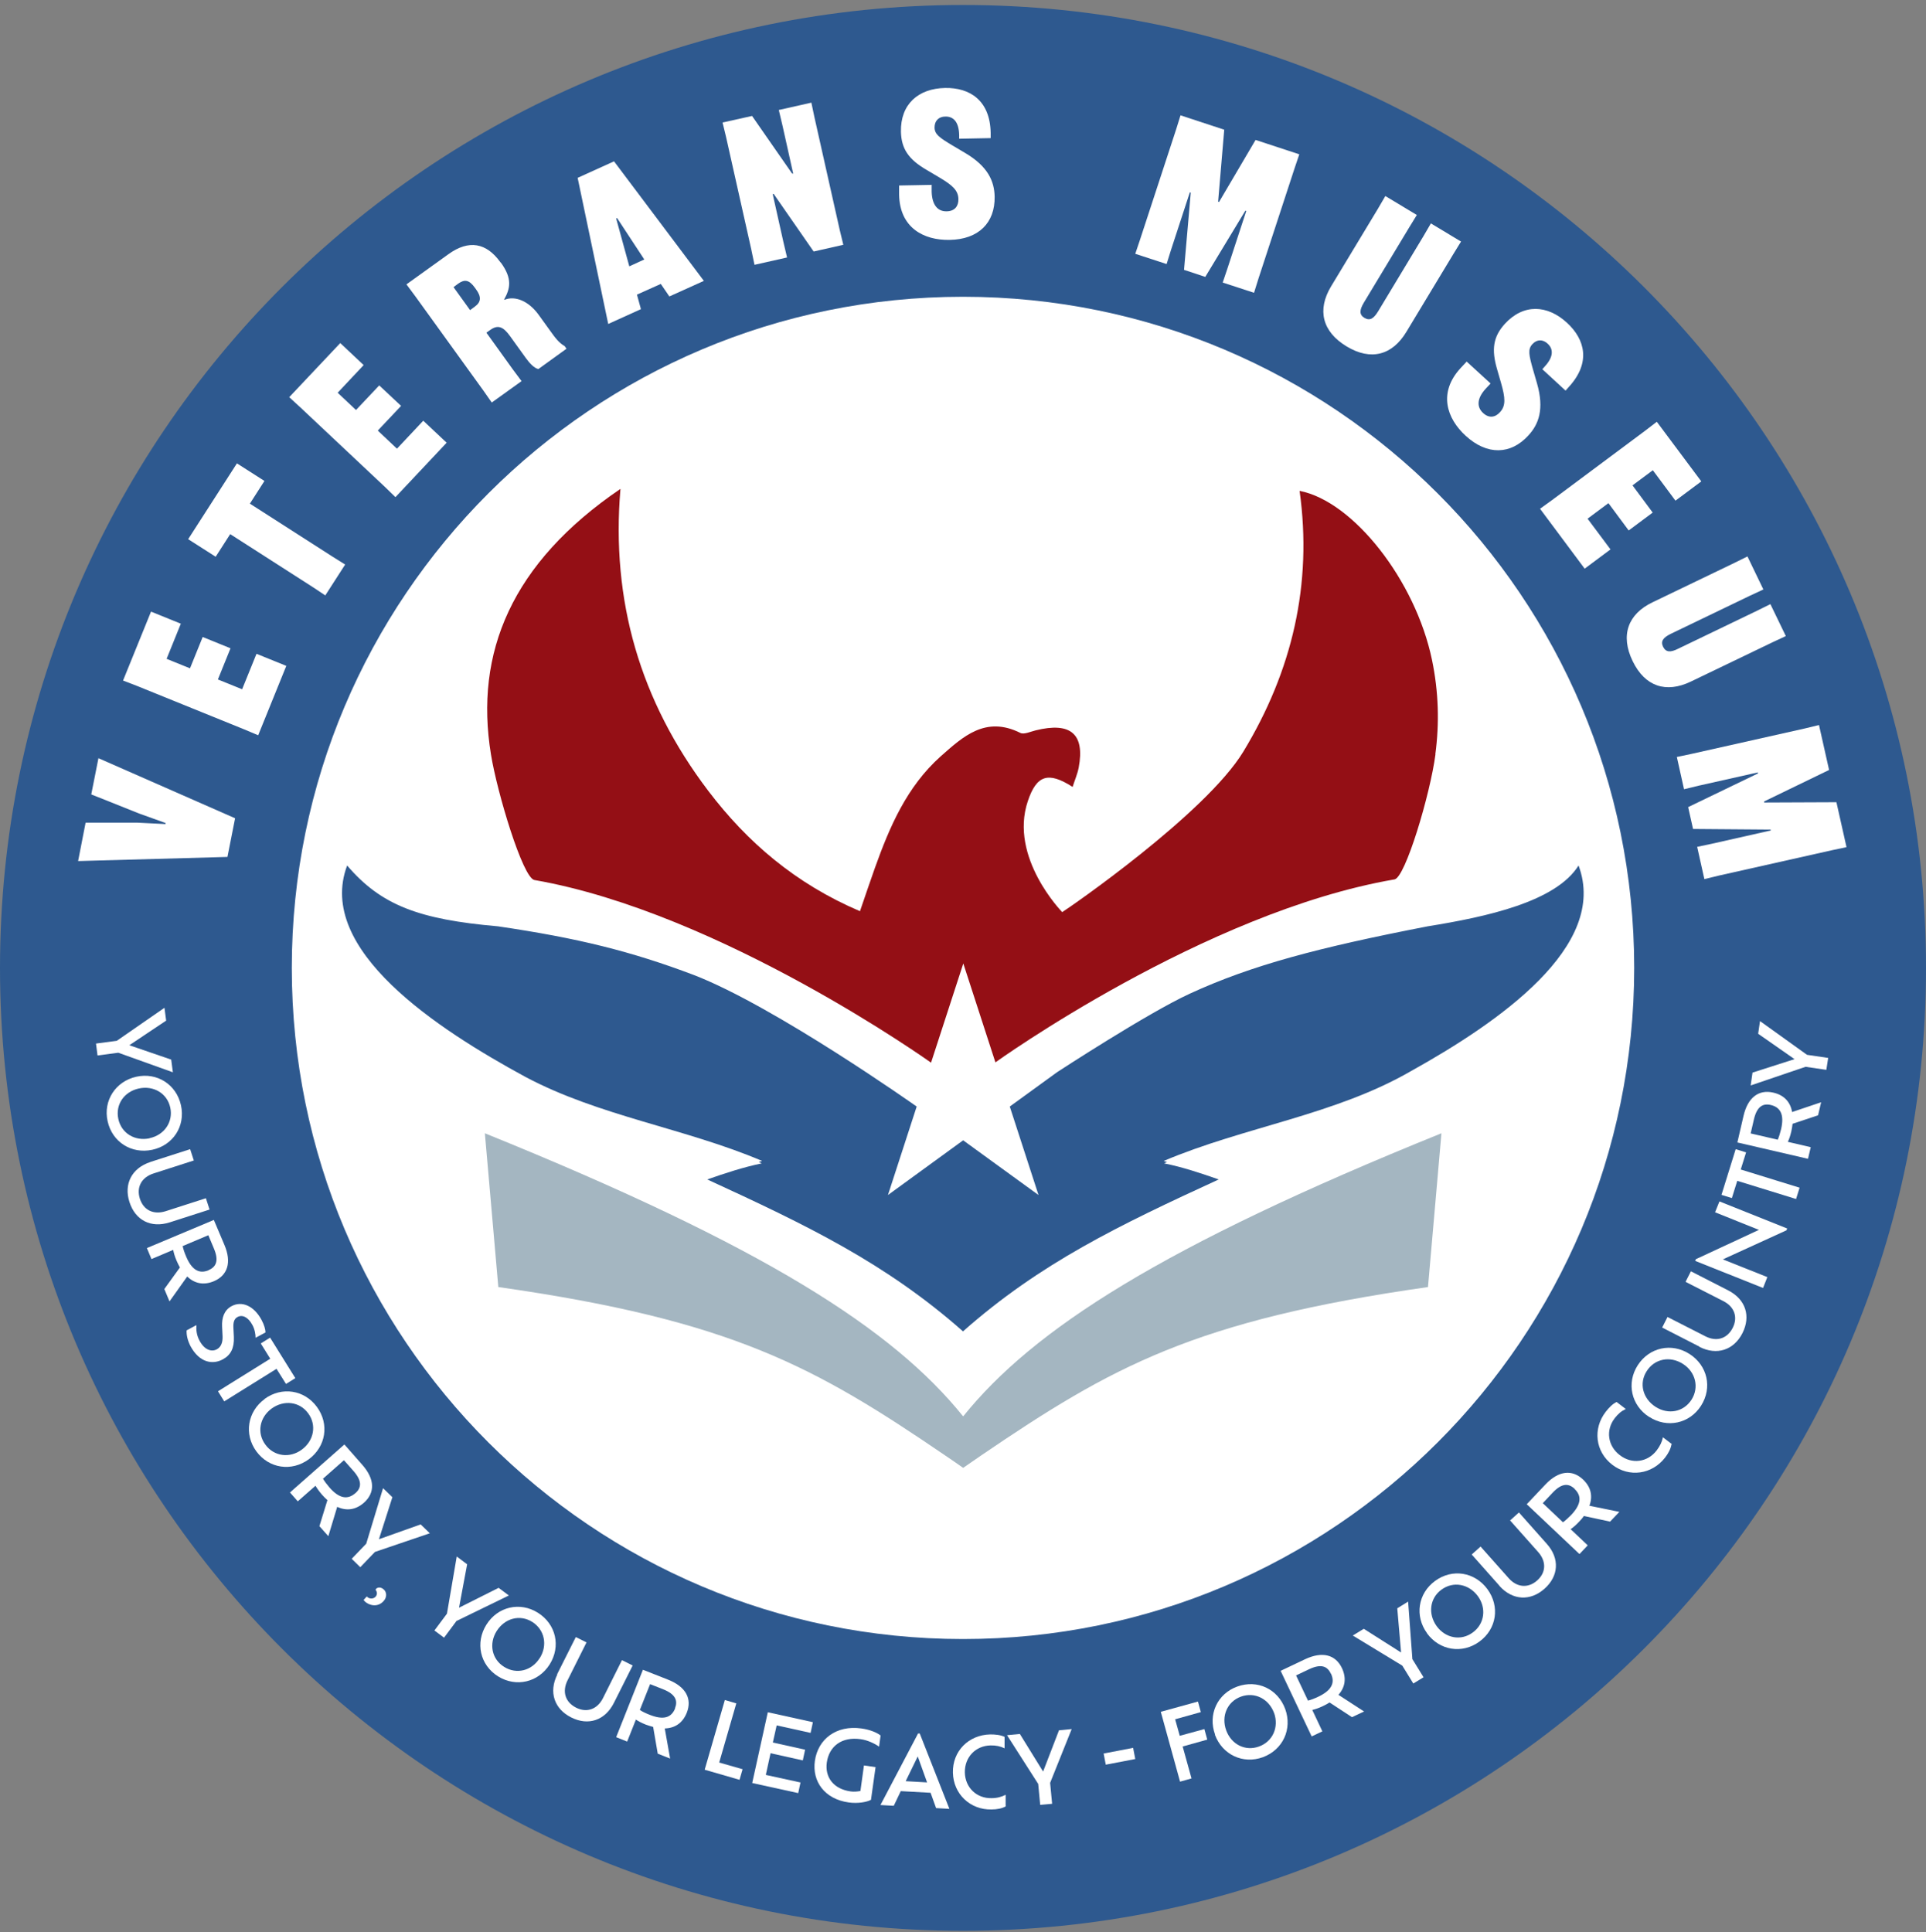 <svg xmlns="http://www.w3.org/2000/svg" width="311" height="312" viewBox="0 0 311 312" fill="none"><rect x="0" y="0" width="311" height="312" fill="#808080" stroke="none"/><g clip-path="url(#clip0_2122_3267)"><path d="M154.932 306.4C237.036 306.4 303.595 239.841 303.595 157.737C303.595 75.633 237.036 9.074 154.932 9.074C72.828 9.074 6.269 75.633 6.269 157.737C6.269 239.841 72.828 306.4 154.932 306.4Z" fill="white"></path><path d="M155.5 0.805C69.629 0.805 0 70.434 0 156.305C0 242.175 69.629 311.805 155.5 311.805C241.371 311.805 311 242.175 311 156.305C311 70.434 241.371 0.805 155.5 0.805ZM155.5 264.686C95.645 264.686 47.119 216.16 47.119 156.305C47.119 96.45 95.645 47.924 155.5 47.924C215.355 47.924 263.881 96.45 263.881 156.305C263.881 216.16 215.355 264.686 155.5 264.686Z" fill="#2E598F"></path><path d="M12.613 139.051L13.822 132.855H22.239L26.731 133.078V132.905L22.535 131.399L14.736 128.289L15.896 122.439L37.962 132.14L36.728 138.384L12.613 139.051Z" fill="white"></path><path d="M35.197 109.729L39.097 111.308L41.417 105.582L46.23 107.532L41.689 118.738L39.467 117.8L22.116 110.765L19.869 109.901L24.386 98.769L29.199 100.719L26.904 106.396L30.68 107.927L32.729 102.867L37.221 104.693L35.173 109.753L35.197 109.729Z" fill="white"></path><path d="M40.331 81.32L53.685 89.885L55.733 91.168L52.525 96.154L50.525 94.821L37.172 86.256L34.827 89.909L30.384 87.071L38.258 74.828L42.701 77.667L40.356 81.32H40.331Z" fill="white"></path><path d="M61.04 69.57L64.101 72.458L68.346 67.941L72.123 71.495L63.854 80.282L62.126 78.604L48.477 65.769L46.7 64.14L54.943 55.402L58.72 58.957L54.524 63.424L57.486 66.213L61.237 62.239L64.767 65.547L61.015 69.521L61.04 69.57Z" fill="white"></path><path d="M80.885 42.419C82.76 45.01 82.39 46.59 81.403 48.367L81.452 48.416C83.205 47.7 85.377 48.639 86.957 50.81L88.808 53.377C89.672 54.587 90.239 55.352 91.177 55.895L91.474 56.315L86.932 59.597C86.241 59.449 85.5 58.635 84.908 57.82L82.366 54.291C81.255 52.736 80.391 52.39 79.132 53.303L78.54 53.723L82.785 59.622L84.217 61.547L79.404 65.003L78.022 63.028L67.062 47.849L65.631 45.923L72.394 41.061C75.726 38.642 78.54 39.234 80.761 42.295L80.86 42.419H80.885ZM75.924 50.07L76.689 49.502C77.701 48.762 77.75 47.923 76.861 46.713L76.664 46.442C75.775 45.208 75.035 45.059 73.998 45.8L73.233 46.368L75.899 50.07H75.924Z" fill="white"></path><path d="M113.663 45.356L108.085 47.874L106.703 45.85L102.852 47.578L103.494 49.923L98.212 52.317L93.275 28.72L99.15 26.055L113.638 45.332L113.663 45.356ZM101.618 43.012L104.037 41.901L99.644 35.212L99.495 35.286L101.618 43.012Z" fill="white"></path><path d="M121.339 40.395L117.242 22.13L116.674 19.785L121.438 18.724L127.905 28.029H128.078L126.375 20.377L125.757 17.761L131.015 16.576L131.509 18.921L135.606 37.186L136.174 39.531L131.385 40.617L124.943 31.336H124.77L126.473 38.963L127.09 41.58L121.833 42.764L121.339 40.419V40.395Z" fill="white"></path><path d="M150.44 29.831V30.991C150.514 33.089 151.403 34.175 152.884 34.126C154.167 34.101 154.784 33.287 154.759 32.151C154.735 30.744 153.797 29.905 151.625 28.622L149.625 27.437C146.738 25.758 145.553 24.055 145.479 21.291C145.38 16.823 148.293 14.281 152.612 14.207C156.586 14.133 159.869 16.206 159.967 21.439V22.303L154.883 22.402V21.809C154.833 19.736 153.994 18.798 152.661 18.823C151.575 18.823 150.909 19.514 150.909 20.575C150.909 21.686 151.699 22.229 153.797 23.488L155.796 24.672C159.548 26.869 160.56 29.288 160.609 31.756C160.683 35.977 158.018 38.667 153.328 38.741C149.157 38.816 145.281 36.791 145.183 31.435V29.954L150.391 29.856L150.44 29.831Z" fill="white"></path><path d="M184.082 38.717L189.907 20.921L190.623 18.625L197.682 20.945L196.695 32.571L196.843 32.62L202.742 22.599L209.802 24.919L209.036 27.19L203.211 44.986L202.495 47.281L197.436 45.628L198.201 43.357L201.237 34.076L201.089 34.027L194.622 44.714L191.191 43.579L192.277 31.114L192.129 31.065L189.093 40.346L188.377 42.641L183.317 40.987L184.082 38.717Z" fill="white"></path><path d="M235.916 39.014L234.657 41.062L227.104 53.576C224.833 57.353 221.378 58.315 217.453 55.946C213.479 53.552 212.665 50.022 214.936 46.246L222.488 33.731L223.698 31.658L228.783 34.719L227.524 36.767L220.218 48.887C219.527 50.047 219.453 50.812 220.316 51.33C221.23 51.873 221.847 51.404 222.538 50.269L229.844 38.15L231.053 36.076L235.965 39.038L235.916 39.014Z" fill="white"></path><path d="M240.704 61.919L239.914 62.759C238.483 64.314 238.409 65.721 239.495 66.708C240.433 67.572 241.445 67.424 242.21 66.56C243.172 65.523 243.074 64.264 242.382 61.845L241.741 59.624C240.803 56.415 241.124 54.367 242.975 52.318C245.986 49.011 249.861 49.208 253.021 52.12C255.958 54.811 256.896 58.563 253.366 62.438L252.799 63.08L249.047 59.624L249.442 59.18C250.849 57.649 250.873 56.391 249.911 55.502C249.121 54.761 248.158 54.786 247.442 55.576C246.677 56.391 246.875 57.328 247.541 59.673L248.183 61.895C249.392 66.091 248.454 68.534 246.776 70.336C243.937 73.446 240.136 73.545 236.681 70.386C233.595 67.572 232.213 63.425 235.817 59.476L236.829 58.39L240.679 61.919H240.704Z" fill="white"></path><path d="M259.734 81.244L256.353 83.762L260.055 88.723L255.884 91.833L248.677 82.158L250.626 80.751L265.633 69.57L267.534 68.113L274.717 77.74L270.545 80.85L266.892 75.938L263.609 78.381L266.868 82.775L262.992 85.663L259.734 81.269V81.244Z" fill="white"></path><path d="M288.366 102.719L286.194 103.731L273.014 110.074C269.04 111.975 265.633 110.889 263.634 106.767C261.61 102.596 262.869 99.165 266.843 97.264L280.023 90.921L282.171 89.859L284.738 95.191L282.566 96.203L269.805 102.349C268.595 102.941 268.102 103.534 268.546 104.447C269.015 105.385 269.78 105.36 270.965 104.768L283.726 98.622L285.873 97.56L288.366 102.719Z" fill="white"></path><path d="M273.112 121.749L291.378 117.652L293.722 117.084L295.351 124.341L284.861 129.425V129.598L296.536 129.549L298.165 136.805L295.82 137.299L277.555 141.396L275.21 141.964L274.05 136.756L276.395 136.262L285.923 134.115V133.967L273.384 133.868L272.594 130.339L283.849 124.908V124.736L274.273 126.883L271.928 127.451L270.768 122.243L273.112 121.749Z" fill="white"></path><path d="M19.104 170.003L15.748 170.447L15.501 168.522L18.858 168.078L26.558 162.746L26.83 164.819L20.881 168.793L27.645 171.113L27.916 173.162L19.104 170.003Z" fill="white"></path><path d="M22.017 173.878C25.374 173.138 28.484 175.137 29.224 178.494C29.965 181.875 27.941 184.961 24.584 185.677C21.252 186.392 18.117 184.442 17.377 181.061C16.636 177.704 18.685 174.619 22.017 173.878ZM24.164 183.801C26.558 183.282 27.99 181.16 27.496 178.864C27.003 176.569 24.806 175.261 22.412 175.779C20.042 176.297 18.611 178.371 19.104 180.691C19.598 183.011 21.77 184.319 24.14 183.825L24.164 183.801Z" fill="white"></path><path d="M24.263 187.651L30.705 185.578L31.297 187.405L24.781 189.503C22.881 190.12 21.992 191.675 22.584 193.575C23.201 195.476 24.831 196.192 26.731 195.599L33.247 193.501L33.84 195.328L27.398 197.401C24.362 198.364 21.844 197.056 20.906 194.118C19.968 191.23 21.252 188.639 24.288 187.651H24.263Z" fill="white"></path><path d="M26.484 208.236L29.051 204.682C28.854 204.337 28.681 203.966 28.508 203.571C28.212 202.88 28.064 202.337 27.965 201.844L24.46 203.325L23.72 201.547L34.531 197.006L36.234 201.029C37.444 203.868 36.752 205.966 34.531 206.904C32.877 207.595 31.396 207.274 30.236 206.138L27.373 210.162L26.534 208.162L26.484 208.236ZM33.692 205.102C34.877 204.608 35.395 203.621 34.531 201.597L33.642 199.474L29.496 201.227C29.594 201.696 29.767 202.239 30.063 202.93C31.001 205.151 32.211 205.743 33.692 205.126V205.102Z" fill="white"></path><path d="M30.113 214.852L31.717 213.989C31.668 214.704 31.717 215.593 32.236 216.531C33.075 218.086 34.235 218.333 35.025 217.888C35.666 217.543 35.987 216.827 35.938 215.766L35.864 214.26C35.79 212.779 36.209 211.57 37.394 210.928C39.048 210.039 40.998 210.854 42.232 213.149C42.676 213.964 42.874 214.754 42.874 215.173L41.269 216.037C41.269 215.494 41.146 214.68 40.751 213.964C40.06 212.68 39.122 212.261 38.357 212.68C37.838 212.952 37.641 213.495 37.69 214.433L37.764 215.914C37.838 217.691 37.271 218.826 35.987 219.517C34.358 220.406 32.236 220.085 30.779 217.419C30.286 216.482 30.088 215.544 30.137 214.828L30.113 214.852Z" fill="white"></path><path d="M43.639 219.418L42.108 216.95L43.614 216.012L47.687 222.553L46.181 223.491L44.651 221.047L36.209 226.304L35.197 224.675L43.639 219.418Z" fill="white"></path><path d="M42.725 225.91C45.49 223.886 49.143 224.429 51.167 227.194C53.215 229.983 52.623 233.611 49.859 235.66C47.094 237.684 43.441 237.166 41.392 234.376C39.368 231.612 39.961 227.959 42.725 225.935V225.91ZM48.723 234.105C50.698 232.649 51.167 230.131 49.76 228.23C48.378 226.33 45.835 226.034 43.861 227.465C41.911 228.897 41.442 231.39 42.849 233.29C44.231 235.191 46.773 235.537 48.723 234.105Z" fill="white"></path><path d="M51.587 246.421L52.87 242.25C52.574 241.979 52.278 241.707 52.006 241.386C51.512 240.818 51.192 240.35 50.945 239.93L48.082 242.448L46.823 241.016L55.61 233.266L58.498 236.548C60.546 238.869 60.571 241.065 58.769 242.67C57.412 243.854 55.931 244.027 54.45 243.336L53.018 248.075L51.587 246.471V246.421ZM57.387 241.139C58.349 240.275 58.522 239.189 57.066 237.536L55.536 235.808L52.154 238.795C52.401 239.214 52.747 239.683 53.215 240.226C54.795 242.028 56.153 242.201 57.362 241.139H57.387Z" fill="white"></path><path d="M60.522 250.642L58.177 253.085L56.794 251.728L59.139 249.284L61.854 240.324L63.36 241.78L61.188 248.568L67.926 246.174L69.407 247.606L60.546 250.617L60.522 250.642Z" fill="white"></path><path d="M58.72 258.368L59.238 257.8C59.238 257.8 59.287 257.874 59.312 257.899C59.608 258.17 60.225 258.294 60.645 257.849C61.015 257.43 60.842 256.961 60.645 256.739C60.645 256.714 60.694 256.64 60.719 256.591C60.916 256.368 61.41 256.196 61.953 256.665C62.471 257.109 62.496 257.948 61.953 258.541C60.966 259.651 59.608 259.232 58.967 258.664C58.868 258.565 58.794 258.491 58.72 258.392V258.368Z" fill="white"></path><path d="M73.727 261.749L71.703 264.464L70.148 263.304L72.172 260.589L73.751 251.357L75.43 252.616L74.122 259.626L80.514 256.417L82.168 257.651L73.751 261.749H73.727Z" fill="white"></path><path d="M78.54 262.366C80.367 259.453 83.945 258.614 86.858 260.44C89.795 262.292 90.585 265.871 88.758 268.783C86.932 271.671 83.353 272.535 80.416 270.708C77.503 268.882 76.713 265.278 78.54 262.366ZM87.154 267.771C88.462 265.698 87.944 263.18 85.945 261.921C83.945 260.663 81.502 261.329 80.194 263.402C78.91 265.451 79.404 267.944 81.403 269.178C83.402 270.437 85.871 269.82 87.154 267.747V267.771Z" fill="white"></path><path d="M89.943 270.412L92.979 264.365L94.707 265.229L91.646 271.35C90.758 273.128 91.227 274.855 93.028 275.769C94.806 276.657 96.484 275.991 97.373 274.214L100.433 268.092L102.161 268.956L99.125 275.003C97.694 277.842 94.978 278.73 92.239 277.348C89.524 275.991 88.561 273.276 89.993 270.412H89.943Z" fill="white"></path><path d="M106.209 283.197L105.469 278.878C105.098 278.779 104.703 278.656 104.284 278.508C103.593 278.236 103.099 277.965 102.679 277.693L101.272 281.247L99.495 280.531L103.815 269.646L107.887 271.251C110.751 272.386 111.787 274.336 110.899 276.582C110.232 278.261 108.973 279.075 107.344 279.125L108.208 283.987L106.209 283.197ZM108.998 275.866C109.467 274.657 109.122 273.62 107.098 272.806L104.975 271.967L103.321 276.138C103.716 276.41 104.234 276.656 104.926 276.928C107.172 277.816 108.43 277.372 109.023 275.866H108.998Z" fill="white"></path><path d="M119.908 285.714L119.414 287.417L113.787 285.788L117.045 274.533L118.896 275.076L116.131 284.628L119.933 285.714H119.908Z" fill="white"></path><path d="M129.263 287.837L128.892 289.565L121.463 287.936L123.981 276.508L131.262 278.112L130.892 279.84L125.412 278.631L124.795 281.395L130.003 282.555L129.633 284.283L124.425 283.123L123.66 286.628L129.312 287.862L129.263 287.837Z" fill="white"></path><path d="M133.508 284.629C133.187 286.974 134.544 288.899 137.358 289.294C137.877 289.368 138.469 289.319 138.938 289.22L139.506 285.098L141.382 285.37L140.641 290.652C140.024 290.997 138.543 291.294 137.037 291.072C133.138 290.528 131.114 287.665 131.583 284.358C132.076 280.853 135.038 278.557 139.086 279.125C140.37 279.298 141.53 279.742 142.196 280.261L141.949 282.062C141.209 281.544 140.073 281.001 138.938 280.853C135.902 280.433 133.878 282.013 133.508 284.629Z" fill="white"></path><path d="M150.292 289.516L145.454 289.245L144.319 291.614L142.171 291.491L148.243 279.939H148.515L153.303 292.108L151.156 291.985L150.267 289.516H150.292ZM148.194 283.642L146.244 287.64L149.7 287.838L148.194 283.642Z" fill="white"></path><path d="M162.436 291.689C161.794 292.059 160.955 292.207 160.091 292.207C156.66 292.281 153.945 289.714 153.871 286.259C153.797 282.754 156.438 280.162 159.893 280.088C160.733 280.088 161.547 280.162 162.214 280.483V282.334C161.572 282.013 160.831 281.84 159.943 281.865C157.549 281.914 155.771 283.741 155.796 286.209C155.846 288.677 157.697 290.43 160.091 290.381C160.979 290.381 161.72 290.183 162.386 289.837V291.664L162.436 291.689Z" fill="white"></path><path d="M169.569 287.913L169.89 291.294L167.965 291.467L167.644 288.086L162.609 280.212L164.682 280.014L168.434 286.086L171.001 279.422L173.049 279.225L169.569 287.913Z" fill="white"></path><path d="M178.208 283.173L182.972 282.26L183.317 284.062L178.554 284.975L178.208 283.173Z" fill="white"></path><path d="M189.735 277.57L190.5 280.31L194.474 279.224L194.943 280.927L190.969 282.038L192.4 287.197L190.549 287.715L187.439 276.435L193.437 274.781L193.906 276.484L189.759 277.644L189.735 277.57Z" fill="white"></path><path d="M196.201 280.112C195.017 276.878 196.572 273.521 199.78 272.361C203.038 271.177 206.346 272.756 207.531 275.99C208.691 279.198 207.185 282.555 203.927 283.765C200.694 284.949 197.362 283.345 196.177 280.136L196.201 280.112ZM205.729 276.631C204.89 274.336 202.594 273.176 200.373 273.99C198.151 274.805 197.164 277.15 198.003 279.445C198.842 281.716 201.089 282.851 203.31 282.037C205.531 281.222 206.543 278.902 205.729 276.607V276.631Z" fill="white"></path><path d="M218.342 277.324L214.689 274.929C214.368 275.127 213.998 275.349 213.603 275.522C212.936 275.843 212.393 276.015 211.9 276.139L213.529 279.594L211.801 280.409L206.79 269.82L210.739 267.944C213.529 266.636 215.651 267.204 216.688 269.376C217.453 271.005 217.206 272.486 216.12 273.695L220.267 276.386L218.317 277.299L218.342 277.324ZM214.886 270.264C214.343 269.08 213.331 268.635 211.357 269.573L209.283 270.561L211.208 274.633C211.677 274.51 212.22 274.312 212.887 273.991C215.059 272.955 215.602 271.721 214.911 270.264H214.886Z" fill="white"></path><path d="M228.091 267.969L229.868 270.857L228.215 271.869L226.438 268.981L218.44 264.118L220.218 263.032L226.24 266.858L225.623 259.725L227.376 258.639L228.067 267.969H228.091Z" fill="white"></path><path d="M230.436 263.748C228.412 260.984 228.955 257.331 231.72 255.307C234.509 253.258 238.137 253.851 240.186 256.64C242.21 259.404 241.691 263.057 238.878 265.106C236.113 267.13 232.46 266.538 230.436 263.773V263.748ZM238.631 257.751C237.175 255.776 234.657 255.307 232.756 256.714C230.856 258.096 230.56 260.638 231.991 262.613C233.423 264.563 235.916 265.032 237.816 263.625C239.717 262.243 240.062 259.701 238.631 257.751Z" fill="white"></path><path d="M242.136 256.096L237.644 251.036L239.075 249.752L243.617 254.862C244.925 256.342 246.727 256.54 248.208 255.232C249.689 253.924 249.689 252.122 248.38 250.641L243.839 245.532L245.27 244.248L249.763 249.308C251.885 251.677 251.688 254.541 249.392 256.565C247.122 258.589 244.234 258.465 242.111 256.096H242.136Z" fill="white"></path><path d="M260.031 245.729L255.761 244.816C255.538 245.137 255.267 245.458 254.971 245.754C254.452 246.297 254.033 246.667 253.613 246.939L256.378 249.555L255.045 250.962L246.529 242.916L249.541 239.732C251.663 237.485 253.86 237.263 255.612 238.917C256.921 240.151 257.217 241.632 256.649 243.162L261.487 244.15L260.006 245.705L260.031 245.729ZM254.255 240.423C253.317 239.534 252.206 239.46 250.701 241.064L249.121 242.743L252.379 245.828C252.774 245.557 253.194 245.162 253.712 244.643C255.366 242.891 255.415 241.558 254.255 240.447V240.423Z" fill="white"></path><path d="M269.904 233.239C269.78 233.98 269.385 234.72 268.867 235.387C266.769 238.102 263.091 238.645 260.351 236.547C257.587 234.424 257.167 230.722 259.29 227.982C259.808 227.316 260.376 226.723 261.042 226.402L262.523 227.538C261.832 227.859 261.265 228.328 260.722 229.043C259.265 230.944 259.586 233.486 261.561 234.992C263.511 236.497 266.028 236.152 267.509 234.227C268.052 233.511 268.373 232.844 268.521 232.104L269.978 233.215L269.904 233.239Z" fill="white"></path><path d="M266.3 228.822C263.412 226.971 262.598 223.367 264.449 220.479C266.325 217.567 269.928 216.801 272.816 218.653C275.704 220.504 276.543 224.083 274.667 227.02C272.816 229.908 269.188 230.673 266.325 228.822H266.3ZM271.755 220.257C269.681 218.924 267.164 219.418 265.905 221.417C264.622 223.392 265.263 225.86 267.337 227.193C269.385 228.501 271.854 228.032 273.137 226.033C274.396 224.058 273.803 221.565 271.755 220.257Z" fill="white"></path><path d="M274.42 217.467L268.398 214.382L269.262 212.679L275.358 215.789C277.136 216.702 278.863 216.233 279.777 214.456C280.69 212.679 280.023 211.001 278.271 210.112L272.174 207.002L273.038 205.299L279.061 208.384C281.899 209.84 282.739 212.556 281.356 215.295C279.974 218.01 277.234 218.948 274.396 217.492L274.42 217.467Z" fill="white"></path><path d="M277.654 194.019L288.588 198.388L288.465 198.684L278.197 203.374L285.38 206.237L284.689 207.989L273.729 203.62L273.828 203.349L284.022 198.61L276.938 195.771L277.654 193.994V194.019Z" fill="white"></path><path d="M280.517 190.712L279.653 193.477L277.975 192.958L280.27 185.578L281.949 186.096L281.085 188.861L290.588 191.798L290.02 193.625L280.517 190.687V190.712Z" fill="white"></path><path d="M293.599 180.099L289.452 181.481C289.403 181.876 289.353 182.271 289.255 182.691C289.082 183.431 288.909 183.95 288.687 184.394L292.389 185.258L291.945 187.134L280.542 184.493L281.529 180.223C282.22 177.211 283.997 175.903 286.342 176.446C288.095 176.841 289.107 177.976 289.378 179.581L294.068 178.001L293.574 180.099H293.599ZM285.947 178.445C284.688 178.149 283.701 178.643 283.207 180.79L282.689 183.036L287.058 184.048C287.255 183.604 287.428 183.061 287.601 182.345C288.144 180 287.502 178.816 285.947 178.445Z" fill="white"></path><path d="M291.846 170.349L295.203 170.843L294.907 172.768L291.55 172.275L282.689 175.286L282.985 173.213L289.773 171.04L283.899 166.943L284.195 164.895L291.797 170.349H291.846Z" fill="white"></path><path d="M155.5 228.699C144.195 214.679 123.536 201.326 78.293 183.012L80.465 207.842C118.229 213.223 131.558 220.677 152.661 235.067C153.599 235.709 154.562 236.351 155.525 237.042C156.487 236.375 157.45 235.709 158.388 235.067C179.491 220.702 192.82 213.223 230.584 207.842L232.756 183.012C187.513 201.301 166.854 214.679 155.549 228.699H155.5Z" fill="#A4B6C1"></path><path d="M231.794 121.798C230.93 128.339 226.907 141.742 225.179 142.013C194.523 147.27 160.733 171.558 160.733 171.558L155.549 155.589L150.341 171.607C150.341 171.607 116.354 147.345 86.29 142.112C84.414 141.791 80.268 127.969 79.28 121.847C76.59 105.434 82.588 90.92 100.187 78.949C98.656 96.992 103.346 113.184 114.354 127.697C120.648 135.991 128.448 142.704 138.864 147.147C139.728 144.654 140.468 142.408 141.283 140.137C143.653 133.522 146.417 127.031 151.921 122.119C155.475 118.984 159.128 115.529 164.781 118.367C165.373 118.639 166.41 118.145 167.224 117.948C172.877 116.541 175.197 118.515 174.185 123.945C173.987 124.982 173.543 125.994 173.198 127.08C169.248 124.538 167.372 125.18 165.966 129.376C162.905 138.508 171.519 147.295 171.519 147.295C172.58 146.653 194.671 131.424 200.768 121.379C208.666 108.346 211.949 94.326 209.851 79.27C218.539 80.948 228.56 93.759 231.226 106.544C232.312 111.752 232.436 116.812 231.769 121.823L231.794 121.798Z" fill="#940F15"></path><path d="M227.894 172.941C215.577 180.074 200.941 181.95 187.908 187.479C188.081 187.553 188.254 187.602 188.451 187.652C188.303 187.726 188.13 187.8 187.982 187.874C190.969 188.466 193.955 189.478 196.794 190.466C180.75 197.846 167.965 203.967 155.5 215C143.011 203.967 130.25 197.846 114.206 190.466C117.02 189.478 120.007 188.491 122.993 187.874C122.845 187.8 122.697 187.726 122.524 187.652C122.697 187.578 122.87 187.528 123.067 187.479C110.652 182.197 96.756 180.247 84.834 173.904C70.691 166.227 50.945 153.368 56.054 139.768C61.534 146.185 67.655 148.481 80.416 149.591C93.325 151.492 101.89 153.614 112.009 157.44C125.091 162.476 148.021 178.692 148.021 178.692L143.381 192.983L155.525 184.147L167.693 192.983L163.053 178.692L170.705 173.138C170.705 173.138 185.317 163.586 192.154 160.452C202.125 155.861 212.862 153.022 230.535 149.591C240.038 148.061 251.219 145.642 254.897 139.768C259.784 152.825 241.938 165.117 227.894 172.941Z" fill="#2E598F"></path></g><defs><clipPath id="clip0_2122_3267"><rect width="311" height="311" fill="white" transform="translate(0 0.805)"></rect></clipPath></defs></svg>